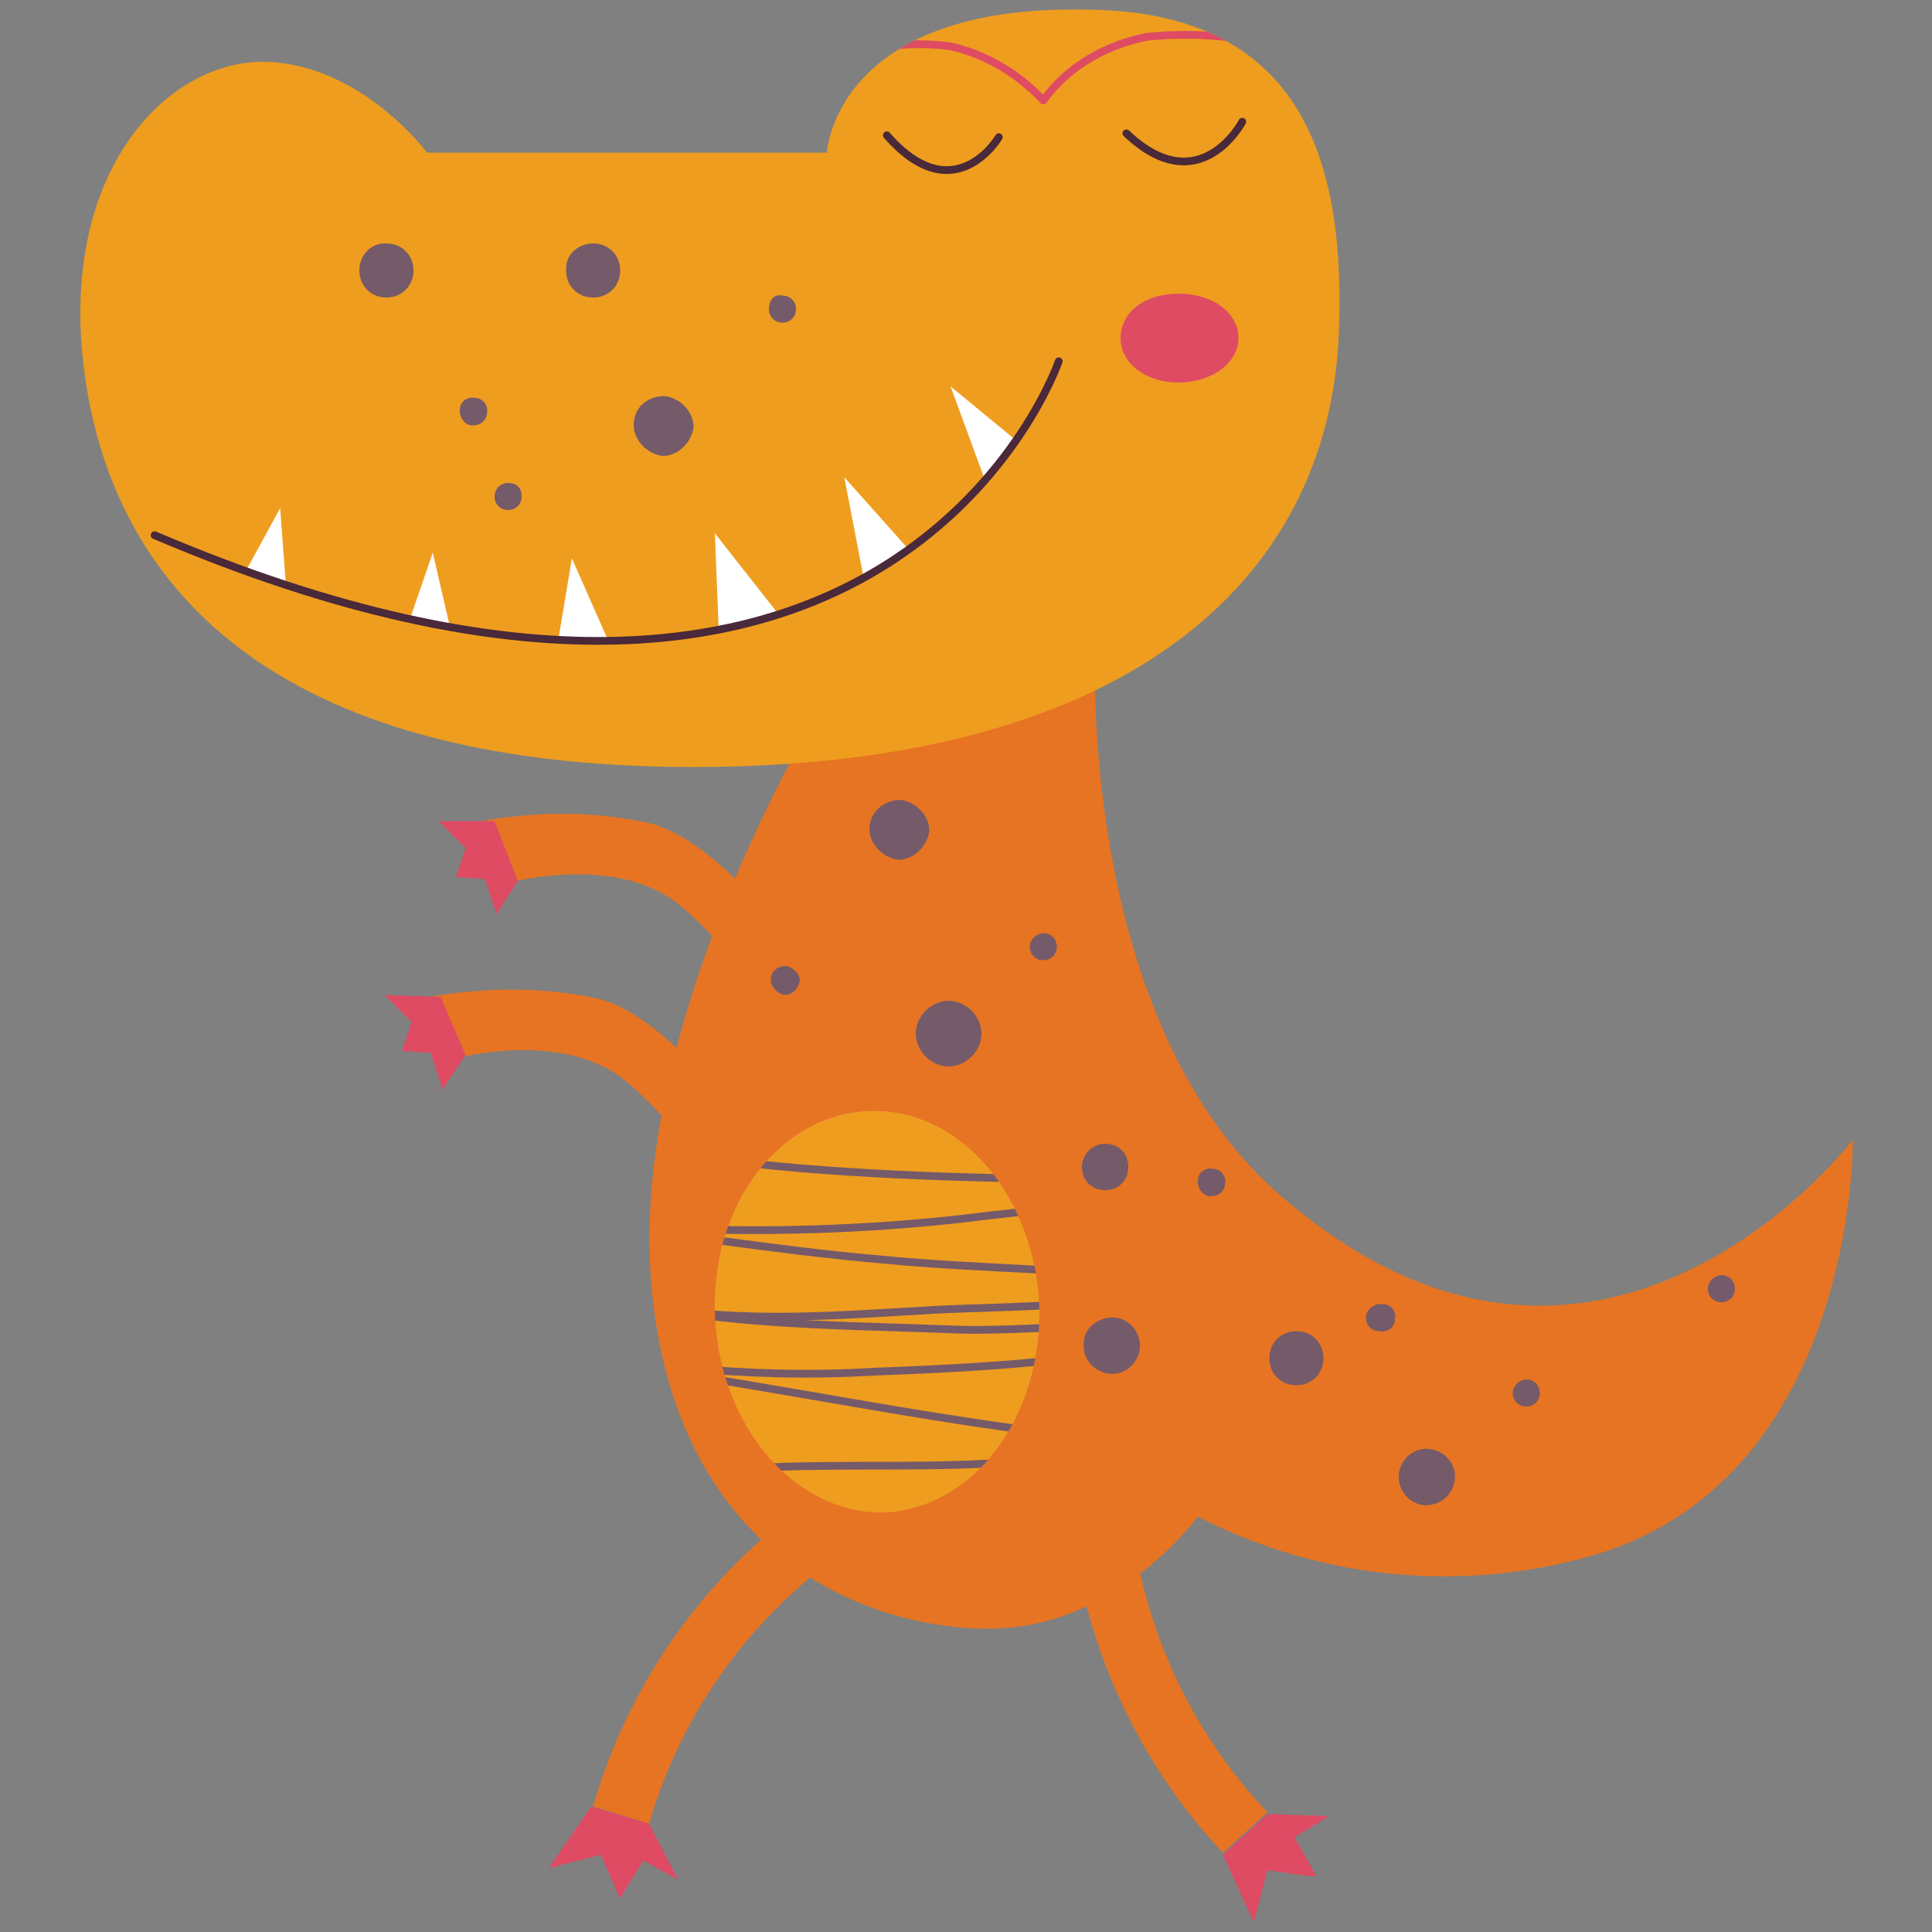 <?xml version="1.0" encoding="utf-8"?>
<!-- Generator: Adobe Illustrator 26.3.1, SVG Export Plug-In . SVG Version: 6.00 Build 0)  -->
<svg xmlns="http://www.w3.org/2000/svg" xmlns:xlink="http://www.w3.org/1999/xlink" version="1.1" id="Laag_1" x="0px" y="0px" viewBox="0 0 100 100" style="enable-background:new 0 0 100 100;" xml:space="preserve" width="400" height="400">
<rect x="0" y="0" width="100" height="100" fill="#808080" stroke="none"/>
<style type="text/css">
	.st0{fill:#E77422;}
	.st1{fill:#EF9D1F;}
	.st2{clip-path:url(#SVGID_00000121963190487437464150000001365666357793895079_);}
	.st3{fill:none;stroke:#DE4B63;stroke-width:0.4;stroke-linecap:round;stroke-linejoin:round;}
	.st4{fill:#DE4B63;}
	.st5{clip-path:url(#SVGID_00000089550715875290681490000018023891826827294875_);}
	.st6{fill:none;stroke:#755A6A;stroke-width:0.4;stroke-linecap:round;stroke-linejoin:round;}
	.st7{fill:#755A6A;}
	.st8{fill:none;stroke:#49293A;stroke-width:0.4;stroke-linecap:round;stroke-linejoin:round;}
	.st9{fill:#FFFFFF;}
</style>
<g>
	<path class="st0" d="M95.9,59c0,0-13.1,17.2-29.6,2.9c-10.9-9.4-9.6-29.6-9.6-29.6l-13.8,3.6c0,0-10.3,16.4-9.2,30.4   c1.1,14,10.9,18,17.5,18S62,78.5,62,78.5c6.4,3.3,13.9,4,20.8,1.9C96.1,76.2,95.9,59,95.9,59z"/>
	<path class="st1" d="M42.8,7.9H22.1c0,0-3.4-4.6-8.4-4.7S2.9,8.9,4.4,19.5s9.4,20.2,31.5,20.2s32.9-9.4,33.4-22.5   c0.3-8.1-1.4-16.6-13-16.7C43.2,0.2,42.8,7.9,42.8,7.9z"/>
	<g>
		<defs>
			<path id="SVGID_1_" d="M42.8,7.9H22.1c0,0-3.4-4.6-8.4-4.7S2.9,8.9,4.4,19.5s9.4,20.2,31.5,20.2s32.9-9.4,33.4-22.5     c0.3-8.1-1.4-16.6-13-16.7C43.2,0.2,42.8,7.9,42.8,7.9z"/>
		</defs>
		<clipPath id="SVGID_00000095324546638508231930000002087086086189088656_">
			<use xlink:href="#SVGID_1_" style="overflow:visible;"/>
		</clipPath>
		<g style="clip-path:url(#SVGID_00000095324546638508231930000002087086086189088656_);">
			<path class="st3" d="M68.2,3c-2.8-1-5.8-1.4-8.8-1.1c-2.1,0.4-4.1,1.5-5.4,3.3c-1.3-1.4-3-2.4-4.8-2.8c-2.2-0.3-4.5,0-6.6,1"/>
		</g>
	</g>
	<path class="st0" d="M25.9,45.8c0,0,5.6-1.7,9.1,0.9c2.2,1.8,4,4.1,5.3,6.6l2.7-1.5c0,0-4.8-8-9.4-9.2c-3.2-0.7-6.5-0.6-9.7,0.1   L25.9,45.8z"/>
	<polygon class="st4" points="25.6,42.5 22.7,42.5 24.1,43.9 23.6,45.4 25.1,45.5 25.7,47.3 26.8,45.6  "/>
	<path class="st0" d="M23.1,54.9c0,0,5.6-1.7,9.1,0.9c2.2,1.8,4,4.1,5.4,6.6l2.7-1.5c0,0-4.8-8-9.3-9.2c-3.2-0.7-6.6-0.6-9.8,0.1   L23.1,54.9z"/>
	<polygon class="st4" points="22.8,51.6 19.9,51.5 21.3,52.9 20.8,54.4 22.3,54.5 22.9,56.4 24.1,54.6  "/>
	<path class="st0" d="M33.6,94.4C35.3,88.5,39,83.5,44.1,80l-1.6-2.7c-5.7,3.8-9.9,9.6-11.8,16.2L33.6,94.4z"/>
	<path class="st4" d="M35.1,97.3l-1.5-2.9l-3-0.9l-2.2,3.2l2.7-0.7c0,0,1,2.3,1,2.3c0-0.1,1.2-2,1.2-2L35.1,97.3z"/>
	<path class="st0" d="M65.6,93.8c-4.2-4.4-6.7-10.2-7.2-16.3h-3.1c0.5,6.9,3.3,13.4,8,18.4L65.6,93.8z"/>
	<path class="st4" d="M68.8,94l-3.2-0.1L63.3,96l1.6,3.5l0.7-2.7c0,0,2.5,0.4,2.5,0.3c0-0.1-1.1-2-1.1-2L68.8,94z"/>
	<path class="st4" d="M53.8,67.7c-0.2-5.7-4-10.3-8.7-10.2c-4.7,0.1-8.3,4.8-8.1,10.5c0.2,5.7,4,10.3,8.7,10.3   C50.4,78.1,53.9,73.4,53.8,67.7z"/>
	<path class="st1" d="M53.8,67.7c-0.2-5.7-4-10.3-8.7-10.2c-4.7,0.1-8.3,4.8-8.1,10.5c0.2,5.7,4,10.3,8.7,10.3   C50.4,78.1,53.9,73.4,53.8,67.7z"/>
	<g>
		<defs>
			<path id="SVGID_00000170242961685422771270000009099999905651641736_" d="M53.8,67.7c-0.2-5.7-4-10.3-8.7-10.2     c-4.7,0.1-8.3,4.8-8.1,10.5c0.2,5.7,4,10.3,8.7,10.3C50.4,78.1,53.9,73.4,53.8,67.7z"/>
		</defs>
		<clipPath id="SVGID_00000015326178237347742830000000689037347668814262_">
			<use xlink:href="#SVGID_00000170242961685422771270000009099999905651641736_" style="overflow:visible;"/>
		</clipPath>
		<g style="clip-path:url(#SVGID_00000015326178237347742830000000689037347668814262_);">
			<path class="st6" d="M34.3,76.6c7.2-1.6,16.8,0.3,24-2c-9-0.8-17.7-2.8-26.6-4c1.3-0.1,2.6,0,3.8,0.2c3.2,0.3,6.4,0.4,9.7,0.2     c5.2-0.2,11.9-0.5,16.8-2c-3.6-0.8-9.1,0-13-0.2c-5.1-0.2-11.9-0.2-16.7-1.5c5,1.3,10.8,0.8,16,0.5c3.8-0.2,10-0.1,13.3-1.5     c-5.2-0.6-10.7-0.6-15.9-1.1c-5.8-0.5-11.5-1.5-17.3-2.1c2-0.1,4.6,0.4,6.7,0.5c5.4,0.2,10.8,0,16.2-0.7c4.3-0.5,11.4-1,14.7-2     c0,0-18.9,0.7-30.3-1.1"/>
		</g>
	</g>
	<path class="st7" d="M56.1,69.5c-0.1,0.8,0.5,1.5,1.3,1.6c0.8,0.1,1.5-0.5,1.6-1.3c0-0.1,0-0.2,0-0.3c-0.1-0.8-0.8-1.4-1.6-1.3   C56.7,68.3,56.1,68.8,56.1,69.5z"/>
	<path class="st7" d="M65.7,70.3c0,0.8,0.6,1.4,1.4,1.4s1.4-0.6,1.4-1.4c0-0.8-0.6-1.4-1.4-1.4S65.7,69.5,65.7,70.3   C65.7,70.3,65.7,70.3,65.7,70.3z"/>
	<path class="st7" d="M72.4,76.6c0.1,0.8,0.8,1.4,1.6,1.3c0.7-0.1,1.2-0.6,1.3-1.3c0.1-0.8-0.5-1.5-1.3-1.6   c-0.8-0.1-1.5,0.5-1.6,1.3C72.4,76.4,72.4,76.5,72.4,76.6z"/>
	<path class="st7" d="M56,60.4c0,0.7,0.5,1.2,1.2,1.2s1.2-0.5,1.2-1.2s-0.5-1.2-1.2-1.2S56,59.8,56,60.4L56,60.4z"/>
	<path class="st7" d="M47.4,53.5c0,0.9,0.8,1.7,1.7,1.7s1.7-0.8,1.7-1.7s-0.8-1.7-1.7-1.7S47.4,52.6,47.4,53.5z"/>
	<path class="st7" d="M39.9,50.7c0,0.4,0.3,0.7,0.7,0.8c0.4,0,0.7-0.3,0.8-0.7c0-0.4-0.3-0.7-0.7-0.8c0,0,0,0,0,0   C40.2,50,39.9,50.3,39.9,50.7C39.9,50.7,39.9,50.7,39.9,50.7z"/>
	<path class="st7" d="M53.3,49c0,0.4,0.3,0.7,0.7,0.7c0.4,0,0.7-0.3,0.7-0.7c0-0.4-0.3-0.7-0.7-0.7l0,0C53.7,48.3,53.3,48.6,53.3,49   z"/>
	<path class="st7" d="M70.7,68.2c0,0.4,0.3,0.7,0.7,0.7l0,0c0.4,0.1,0.8-0.2,0.8-0.6c0.1-0.4-0.2-0.8-0.6-0.8c-0.1,0-0.1,0-0.2,0   C71.1,67.5,70.7,67.8,70.7,68.2C70.7,68.2,70.7,68.2,70.7,68.2z"/>
	<path class="st7" d="M62,61.3c0.1,0.4,0.4,0.7,0.8,0.6c0.3,0,0.6-0.3,0.6-0.6c0.1-0.4-0.2-0.8-0.6-0.8c-0.4-0.1-0.8,0.2-0.8,0.6   C62,61.2,62,61.3,62,61.3z"/>
	<path class="st7" d="M88.4,66.7c0,0.4,0.3,0.7,0.7,0.7c0.4,0,0.7-0.3,0.7-0.7c0-0.4-0.3-0.7-0.7-0.7C88.8,66,88.4,66.3,88.4,66.7   C88.4,66.7,88.4,66.7,88.4,66.7z"/>
	<path class="st7" d="M78.3,72.1c0,0.4,0.3,0.7,0.7,0.7c0.4,0,0.7-0.3,0.7-0.7s-0.3-0.7-0.7-0.7l0,0C78.7,71.4,78.3,71.7,78.3,72.1z   "/>
	<path class="st7" d="M45,42.9c0,0.8,0.7,1.5,1.5,1.6c0.8,0,1.5-0.7,1.6-1.5c0-0.8-0.7-1.5-1.5-1.6c0,0,0,0,0,0   C45.7,41.4,45,42.1,45,42.9z"/>
	<path class="st7" d="M29.3,14c0,0.8,0.6,1.4,1.4,1.4c0.8,0,1.4-0.6,1.4-1.4c0-0.8-0.6-1.4-1.4-1.4c0,0,0,0,0,0   c-0.7,0-1.4,0.5-1.4,1.3C29.3,13.9,29.3,14,29.3,14z"/>
	<path class="st7" d="M18.6,14c0,0.8,0.6,1.4,1.4,1.4c0.8,0,1.4-0.6,1.4-1.4c0-0.8-0.6-1.4-1.4-1.4c0,0-0.1,0-0.1,0   C19.2,12.6,18.6,13.2,18.6,14C18.6,13.9,18.6,14,18.6,14z"/>
	<path class="st7" d="M39.8,16c0,0.4,0.3,0.7,0.7,0.7s0.7-0.3,0.7-0.7c0-0.4-0.3-0.7-0.7-0.7c0,0,0,0,0,0   C40.1,15.2,39.8,15.5,39.8,16C39.8,15.9,39.8,16,39.8,16z"/>
	<path class="st7" d="M23.8,21.4c0.1,0.4,0.4,0.7,0.8,0.6c0.3,0,0.6-0.3,0.6-0.6c0.1-0.4-0.2-0.8-0.6-0.8c-0.4-0.1-0.8,0.2-0.8,0.6   C23.8,21.3,23.8,21.3,23.8,21.4z"/>
	<path class="st7" d="M25.6,25.7c0,0.4,0.3,0.7,0.7,0.7c0.4,0,0.7-0.3,0.7-0.7S26.8,25,26.3,25C25.9,25,25.6,25.3,25.6,25.7z"/>
	<path class="st7" d="M32.8,22c0,0.8,0.7,1.5,1.5,1.6c0.8,0,1.5-0.7,1.6-1.5c0-0.8-0.7-1.5-1.5-1.6c0,0,0,0,0,0   C33.5,20.5,32.8,21.1,32.8,22z"/>
	<path class="st8" d="M64.3,6.3c0,0-2.2,4.2-6,0.6"/>
	<path class="st8" d="M51.7,7.1c0,0-2.3,3.9-5.8-0.1"/>
	<path class="st4" d="M58,17.5c0,1.3,1.3,2.3,3,2.3s3.1-1,3.1-2.3c0-1.3-1.3-2.3-3.1-2.3S58,16.2,58,17.5z"/>
	<path class="st9" d="M28.9,33.1l0.7-4.2l1.9,4.3C30.6,33.2,29.8,33.2,28.9,33.1z"/>
	<path class="st9" d="M21.2,32.1l1.2-3.5l0.9,3.9C22.7,32.4,22,32.2,21.2,32.1z"/>
	<path class="st9" d="M12.7,29.6l1.8-3.3l0.3,4L12.7,29.6z"/>
	<path class="st9" d="M37.2,32.6l-0.2-5l3.3,4.2C39.3,32.1,38.2,32.4,37.2,32.6z"/>
	<path class="st9" d="M44.7,29.9l-1-5.2l3.3,3.7C46.2,29,45.5,29.5,44.7,29.9z"/>
	<path class="st9" d="M51,24.9L49.2,20l3.4,2.8C52.1,23.5,51.6,24.2,51,24.9z"/>
	<path class="st8" d="M54.8,18.7c0,0-8.6,25.3-46.8,9"/>
</g>
</svg>
<!-- fixed -->